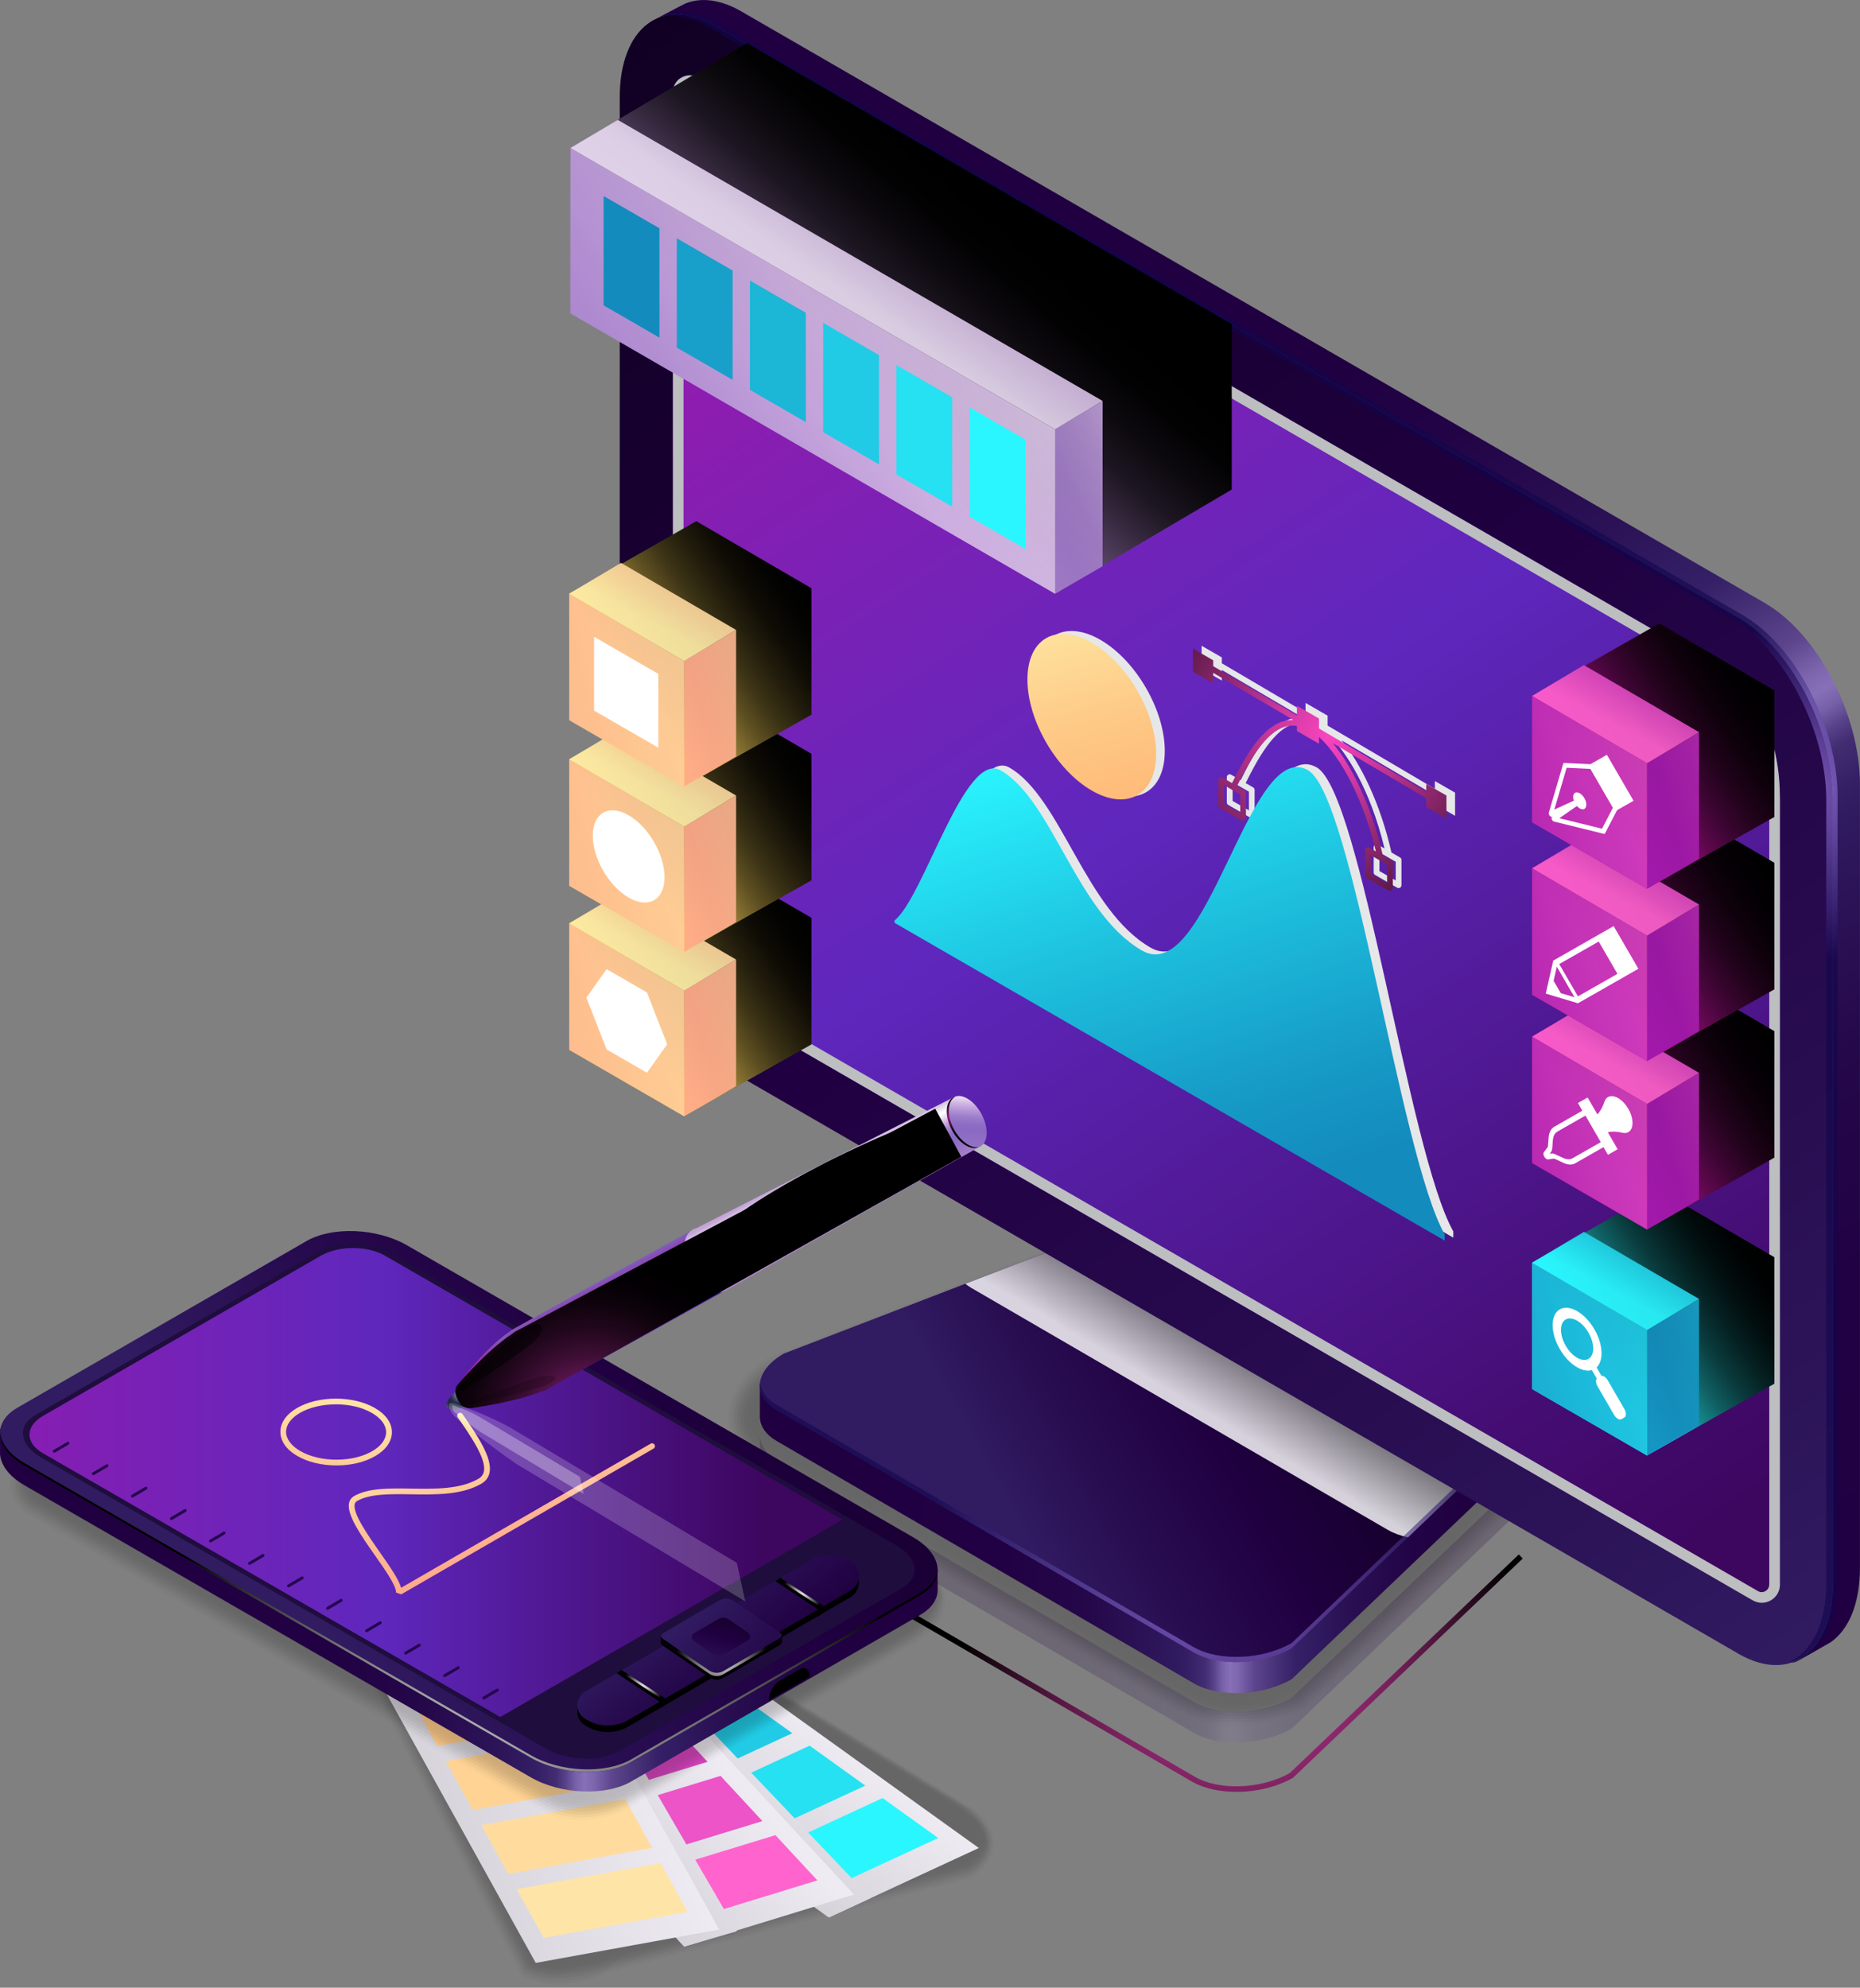 <svg xmlns="http://www.w3.org/2000/svg" xmlns:xlink="http://www.w3.org/1999/xlink" viewBox="0 0 323.06 345.11"><rect x="0" y="0" width="323.06" height="345.11" fill="#808080" stroke="none"/><defs><linearGradient id="d" x1="137.44" y1="275.67" x2="281.23" y2="275.67" gradientUnits="userSpaceOnUse"><stop offset=".06" stop-color="#200041"></stop><stop offset=".26" stop-color="#210143"></stop><stop offset=".36" stop-color="#25084a"></stop><stop offset=".43" stop-color="#2c1357"></stop><stop offset=".47" stop-color="#311b61"></stop><stop offset=".48" stop-color="#351f65"></stop><stop offset=".5" stop-color="#422c72"></stop><stop offset=".51" stop-color="#574188"></stop><stop offset=".52" stop-color="#755fa6"></stop><stop offset=".53" stop-color="#8770b8"></stop><stop offset=".54" stop-color="#7d66ae"></stop><stop offset=".56" stop-color="#5c458c"></stop><stop offset=".59" stop-color="#442e74"></stop><stop offset=".61" stop-color="#351f66"></stop><stop offset=".63" stop-color="#311b61"></stop><stop offset=".67" stop-color="#2a1054"></stop><stop offset=".75" stop-color="#220446"></stop><stop offset=".81" stop-color="#200041"></stop><stop offset="1" stop-color="#200041"></stop></linearGradient><linearGradient id="e" x1="137.44" y1="253.74" x2="281.23" y2="253.74" xlink:href="#d"></linearGradient><linearGradient id="f" x1="175.92" y1="262.98" x2="241.1" y2="226.92" gradientUnits="userSpaceOnUse"><stop offset="0" stop-color="#311b61"></stop><stop offset=".2" stop-color="#290e52"></stop><stop offset=".49" stop-color="#200041"></stop><stop offset="1" stop-color="#0f001f"></stop></linearGradient><linearGradient id="g" x1="210.49" y1="245.94" x2="223.28" y2="224.48" gradientUnits="userSpaceOnUse"><stop offset="0" stop-color="#fff"></stop><stop offset="1" stop-color="#000"></stop></linearGradient><radialGradient id="h" cx="210.91" cy="275.09" fx="210.91" fy="275.09" r="51.16" gradientUnits="userSpaceOnUse"><stop offset="0" stop-color="#af8afc"></stop><stop offset="1" stop-color="#10054d"></stop></radialGradient><linearGradient id="i" x1="316.01" y1="288.31" x2="95.96" y2="-16.19" xlink:href="#f"></linearGradient><linearGradient id="j" x1="125.72" y1="14.14" x2="312.94" y2="295.66" gradientUnits="userSpaceOnUse"><stop offset=".01" stop-color="#9f19ab"></stop><stop offset=".43" stop-color="#5f27bd"></stop><stop offset=".9" stop-color="#3d065f"></stop></linearGradient><linearGradient id="k" x1="362.76" y1="294.92" x2="189.56" y2="18.17" xlink:href="#d"></linearGradient><radialGradient id="l" cx="313.63" cy="137.32" fx="313.63" fy="137.32" r="29.48" xlink:href="#h"></radialGradient><radialGradient id="m" cx="215.25" cy="286.16" fx="215.25" fy="286.16" r="48.53" gradientUnits="userSpaceOnUse"><stop offset="0" stop-color="#fa45c1"></stop><stop offset=".21" stop-color="#cb389d"></stop><stop offset=".67" stop-color="#571843"></stop><stop offset="1" stop-color="#000"></stop></radialGradient><linearGradient id="n" x1="110.29" y1="177.3" x2="139.49" y2="157.6" gradientUnits="userSpaceOnUse"><stop offset="0" stop-color="#fdd65b"></stop><stop offset=".01" stop-color="#f6d058"></stop><stop offset=".13" stop-color="#bda044"></stop><stop offset=".25" stop-color="#8b7532"></stop><stop offset=".37" stop-color="#605122"></stop><stop offset=".49" stop-color="#3d3416"></stop><stop offset=".62" stop-color="#221d0c"></stop><stop offset=".74" stop-color="#0f0c05"></stop><stop offset=".87" stop-color="#030301"></stop><stop offset="1" stop-color="#000"></stop></linearGradient><linearGradient id="o" x1="121.02" y1="180.89" x2="151.31" y2="171.82" gradientUnits="userSpaceOnUse"><stop offset=".04" stop-color="#ffa98c"></stop><stop offset=".32" stop-color="#feb892"></stop><stop offset=".86" stop-color="#fee0a3"></stop><stop offset="1" stop-color="#feeca8"></stop></linearGradient><linearGradient id="p" x1="74.88" y1="184.66" x2="144.28" y2="169.11" xlink:href="#o"></linearGradient><linearGradient id="q" x1="123.44" y1="144.24" x2="112.58" y2="164.94" xlink:href="#o"></linearGradient><linearGradient id="r" x1="110.29" y1="148.82" x2="139.49" y2="129.11" xlink:href="#n"></linearGradient><linearGradient id="s" y1="152.4" x2="151.31" y2="143.33" xlink:href="#o"></linearGradient><linearGradient id="t" x1="74.88" y1="156.18" x2="144.28" y2="140.62" xlink:href="#o"></linearGradient><linearGradient id="u" x1="123.44" y1="115.76" x2="112.58" y2="136.46" xlink:href="#o"></linearGradient><linearGradient id="v" x1="110.29" y1="120.07" x2="139.49" y2="100.36" xlink:href="#n"></linearGradient><linearGradient id="w" y1="123.65" x2="151.31" y2="114.58" xlink:href="#o"></linearGradient><linearGradient id="x" x1="74.88" y1="127.43" x2="144.28" y2="111.87" xlink:href="#o"></linearGradient><linearGradient id="y" x1="123.44" y1="87.01" x2="112.58" y2="107.71" xlink:href="#o"></linearGradient><linearGradient id="z" x1="277.54" y1="236.22" x2="306.74" y2="216.51" gradientUnits="userSpaceOnUse"><stop offset="0" stop-color="#2af6ff"></stop><stop offset=".02" stop-color="#28eef6"></stop><stop offset=".13" stop-color="#1fb7bd"></stop><stop offset=".25" stop-color="#16868b"></stop><stop offset=".37" stop-color="#0f5d60"></stop><stop offset=".49" stop-color="#0a3b3d"></stop><stop offset=".62" stop-color="#052122"></stop><stop offset=".74" stop-color="#020e0f"></stop><stop offset=".87" stop-color="#000303"></stop><stop offset="1" stop-color="#000"></stop></linearGradient><linearGradient id="aa" x1="288.27" y1="239.8" x2="318.56" y2="230.73" gradientUnits="userSpaceOnUse"><stop offset=".04" stop-color="#138bbd"></stop><stop offset=".23" stop-color="#169ac6"></stop><stop offset=".59" stop-color="#1ec2df"></stop><stop offset="1" stop-color="#2af6ff"></stop></linearGradient><linearGradient id="ab" x1="242.13" y1="243.58" x2="311.53" y2="228.02" xlink:href="#aa"></linearGradient><linearGradient id="ac" x1="290.69" y1="203.16" x2="279.83" y2="223.86" xlink:href="#aa"></linearGradient><linearGradient id="ad" x1="277.54" y1="196.97" x2="306.74" y2="177.26" gradientUnits="userSpaceOnUse"><stop offset="0" stop-color="#c211a1"></stop><stop offset=".01" stop-color="#bc109c"></stop><stop offset=".15" stop-color="#8b0c73"></stop><stop offset=".29" stop-color="#60084f"></stop><stop offset=".42" stop-color="#3d0533"></stop><stop offset=".56" stop-color="#22031c"></stop><stop offset=".7" stop-color="#0f010c"></stop><stop offset=".85" stop-color="#030003"></stop><stop offset="1" stop-color="#000"></stop></linearGradient><linearGradient id="ae" x1="288.27" y1="200.55" x2="318.56" y2="191.48" gradientUnits="userSpaceOnUse"><stop offset=".04" stop-color="#9f19ab"></stop><stop offset=".24" stop-color="#ae24b0"></stop><stop offset=".65" stop-color="#d643bf"></stop><stop offset="1" stop-color="#ff63ce"></stop></linearGradient><linearGradient id="af" x1="242.13" y1="204.33" x2="311.53" y2="188.77" xlink:href="#ae"></linearGradient><linearGradient id="ag" x1="290.69" y1="163.91" x2="279.83" y2="184.61" xlink:href="#ae"></linearGradient><linearGradient id="ah" y1="167.74" y2="148.04" xlink:href="#ad"></linearGradient><linearGradient id="ai" y1="171.33" x2="318.56" y2="162.26" xlink:href="#ae"></linearGradient><linearGradient id="aj" x1="242.13" y1="175.1" x2="311.53" y2="159.55" xlink:href="#ae"></linearGradient><linearGradient id="ak" x1="290.69" y1="134.68" x2="279.83" y2="155.38" xlink:href="#ae"></linearGradient><linearGradient id="al" x1="277.54" y1="137.82" x2="306.74" y2="118.11" xlink:href="#ad"></linearGradient><linearGradient id="am" y1="141.4" x2="318.56" y2="132.33" xlink:href="#ae"></linearGradient><linearGradient id="an" x1="242.13" y1="145.18" x2="311.53" y2="129.62" xlink:href="#ae"></linearGradient><linearGradient id="ao" x1="290.69" y1="104.76" x2="279.83" y2="125.46" xlink:href="#ae"></linearGradient><linearGradient id="ap" x1="-3840.87" y1="2671.06" x2="-3837.77" y2="2645.35" gradientTransform="translate(6098.09 680.56) rotate(30) skewX(-30)" gradientUnits="userSpaceOnUse"><stop offset=".03" stop-color="#d4d1d8"></stop><stop offset="1" stop-color="#eeebf2"></stop></linearGradient><linearGradient id="aq" x1="-3840.94" y1="2671.17" x2="-3838.18" y2="2648.33" xlink:href="#ap"></linearGradient><linearGradient id="ar" x1="-3847.68" y1="2679.82" x2="-3841.17" y2="2656.52" xlink:href="#ap"></linearGradient><linearGradient id="as" x1="-3848.15" y1="2679.7" x2="-3842.09" y2="2658" xlink:href="#ap"></linearGradient><linearGradient id="at" x1="-3858.41" y1="2689.68" x2="-3841.03" y2="2660.09" xlink:href="#ap"></linearGradient><linearGradient id="au" x1="1289.37" y1="264.09" x2="1452.23" y2="264.09" gradientTransform="translate(-1274.21)" xlink:href="#d"></linearGradient><linearGradient id="av" x1="54.48" y1="280.27" x2="163.66" y2="200.95" xlink:href="#f"></linearGradient><radialGradient id="aw" cx="4230.77" cy="280.99" fx="4230.77" fy="280.99" r="61.47" gradientTransform="translate(4323.1) rotate(-180) scale(1 -1)" gradientUnits="userSpaceOnUse"><stop offset="0" stop-color="#fff"></stop><stop offset="1" stop-color="#000"></stop></radialGradient><linearGradient id="ax" x1="5.11" y1="257.4" x2="146.35" y2="257.4" gradientUnits="userSpaceOnUse"><stop offset="0" stop-color="#861eb2"></stop><stop offset=".43" stop-color="#5f27bd"></stop><stop offset=".9" stop-color="#3d065f"></stop></linearGradient><linearGradient id="ay" x1="118.13" y1="276.74" x2="142.33" y2="306.15" xlink:href="#f"></linearGradient><linearGradient id="az" x1="120.45" y1="279.57" x2="157.02" y2="315.02" xlink:href="#f"></linearGradient><radialGradient id="ba" cx="6212.64" cy="287.47" fx="6212.64" fy="287.47" r="7.87" gradientTransform="translate(6337.94) rotate(-180) scale(1 -1)" xlink:href="#aw"></radialGradient><radialGradient id="bb" cx="6198.92" cy="277.15" fx="6198.92" fy="277.15" r="3.63" gradientTransform="translate(6337.94) rotate(-180) scale(1 -1)" xlink:href="#aw"></radialGradient><radialGradient id="bc" cx="6226.48" cy="293.15" fx="6226.48" fy="293.15" r="3.63" gradientTransform="translate(6337.94) rotate(-180) scale(1 -1)" xlink:href="#aw"></radialGradient><linearGradient id="bd" x1="6214.63" y1="290.29" x2="6210.76" y2="277.89" gradientTransform="translate(6337.94) rotate(-180) scale(1 -1)" xlink:href="#f"></linearGradient><linearGradient id="be" x1="194.41" y1="141.34" x2="183.16" y2="101.59" gradientUnits="userSpaceOnUse"><stop offset=".04" stop-color="#ffba78"></stop><stop offset=".4" stop-color="#fec986"></stop><stop offset="1" stop-color="#feeca8"></stop></linearGradient><linearGradient id="bf" x1="214.01" y1="212.66" x2="185.51" y2="126.91" xlink:href="#aa"></linearGradient><radialGradient id="bg" cx="230.76" cy="127.76" fx="230.76" fy="127.76" r="44.73" xlink:href="#m"></radialGradient><linearGradient id="bh" x1="52.45" y1="274.18" x2="60.45" y2="239.68" xlink:href="#o"></linearGradient><linearGradient id="bi" x1="91.63" y1="270.32" x2="82.88" y2="243.32" xlink:href="#o"></linearGradient><radialGradient id="bj" cx="239.35" cy="5216.02" fx="239.35" fy="5216.02" r="3.2" gradientTransform="translate(4557.9 -2443.06) rotate(61.68)" gradientUnits="userSpaceOnUse"><stop offset=".1" stop-color="#8493ba"></stop><stop offset=".21" stop-color="#606c8f"></stop><stop offset=".33" stop-color="#434d6d"></stop><stop offset=".43" stop-color="#2f3755"></stop><stop offset=".53" stop-color="#232947"></stop><stop offset=".62" stop-color="#1f2542"></stop><stop offset=".71" stop-color="#242a48"></stop><stop offset=".83" stop-color="#33385b"></stop><stop offset=".98" stop-color="#4c5079"></stop><stop offset=".98" stop-color="#4d517a"></stop></radialGradient><linearGradient id="bk" x1="233.89" y1="5207.57" x2="245.56" y2="5207.57" gradientTransform="translate(4557.9 -2443.06) rotate(61.68)" gradientUnits="userSpaceOnUse"><stop offset="0" stop-color="#7d62b8"></stop><stop offset=".13" stop-color="#9039b0"></stop><stop offset=".25" stop-color="#9f19ab"></stop><stop offset=".29" stop-color="#88159c"></stop><stop offset=".36" stop-color="#5d0f80"></stop><stop offset=".43" stop-color="#3b0b69"></stop><stop offset=".5" stop-color="#230759"></stop><stop offset=".56" stop-color="#150550"></stop><stop offset=".62" stop-color="#10054d"></stop><stop offset=".67" stop-color="#140753"></stop><stop offset=".75" stop-color="#220d66"></stop><stop offset=".84" stop-color="#381884"></stop><stop offset=".93" stop-color="#5526ab"></stop><stop offset=".96" stop-color="#4c1ba4"></stop><stop offset="1" stop-color="#4916a1"></stop></linearGradient><linearGradient id="bl" x1="233.43" y1="5186.35" x2="245.64" y2="5186.35" xlink:href="#bk"></linearGradient><linearGradient id="bm" x1="1362.51" y1="4487.99" x2="1384.36" y2="4489.47" gradientTransform="translate(4611.95 -1155.46) rotate(90)" gradientUnits="userSpaceOnUse"><stop offset="0" stop-color="#d6dae6"></stop><stop offset=".01" stop-color="#d4d8e5"></stop><stop offset=".28" stop-color="#b4b8e3"></stop><stop offset=".4" stop-color="#999fc7"></stop><stop offset=".53" stop-color="#8289af"></stop><stop offset=".65" stop-color="#747ca1"></stop><stop offset=".76" stop-color="#70789c"></stop><stop offset=".85" stop-color="#767da2"></stop><stop offset=".99" stop-color="#898eb3"></stop><stop offset="1" stop-color="#8b90b5"></stop></linearGradient><linearGradient id="bn" x1="233.49" y1="5143.14" x2="245.29" y2="5143.14" gradientTransform="translate(4557.9 -2443.06) rotate(61.68)" gradientUnits="userSpaceOnUse"><stop offset=".01" stop-color="#c1a1d5"></stop><stop offset=".05" stop-color="#c7abd9"></stop><stop offset=".11" stop-color="#d9c6e5"></stop><stop offset=".2" stop-color="#f6f2f9"></stop><stop offset=".22" stop-color="#fff"></stop><stop offset=".25" stop-color="#f9f5fb"></stop><stop offset=".3" stop-color="#e9dbf1"></stop><stop offset=".36" stop-color="#d1b4e3"></stop><stop offset=".43" stop-color="#b294d5"></stop><stop offset=".49" stop-color="#9b7ccb"></stop><stop offset=".56" stop-color="#8d6ec5"></stop><stop offset=".61" stop-color="#8969c3"></stop><stop offset=".76" stop-color="#9371c5"></stop><stop offset="1" stop-color="#b086cc"></stop></linearGradient><linearGradient id="bo" x1="1340.73" y1="4443.32" x2="1358.44" y2="4444.53" gradientTransform="translate(4611.95 -1155.46) rotate(90)" xlink:href="#bn"></linearGradient><radialGradient id="bp" cx="165.28" cy="193.91" fx="165.28" fy="193.91" r="3.72" gradientUnits="userSpaceOnUse"><stop offset="0" stop-color="#b4299a"></stop><stop offset=".12" stop-color="#8a1f76"></stop><stop offset=".26" stop-color="#601552"></stop><stop offset=".4" stop-color="#3d0e34"></stop><stop offset=".55" stop-color="#22071d"></stop><stop offset=".69" stop-color="#0f030d"></stop><stop offset=".84" stop-color="#030003"></stop><stop offset="1" stop-color="#000"></stop></radialGradient><radialGradient id="bq" cx="-262.84" cy="3582.14" fx="-262.84" fy="3582.14" r="21.08" gradientTransform="translate(1200.3 -589.12) rotate(42.55) scale(1 .38)" gradientUnits="userSpaceOnUse"><stop offset="0" stop-color="#000"></stop><stop offset="1" stop-color="#fff"></stop></radialGradient><radialGradient id="br" cx="-262.64" cy="3586.03" fx="-262.64" fy="3586.03" r="9.4" xlink:href="#bq"></radialGradient><radialGradient id="bs" cx="1522.69" cy="-5744.17" fx="1522.69" fy="-5744.17" r="12.83" gradientTransform="translate(-1504.16 2404.35) rotate(-27.71) scale(1.63 .21)" gradientUnits="userSpaceOnUse"><stop offset="0" stop-color="#fff"></stop><stop offset=".13" stop-color="#ff63ce"></stop><stop offset="1" stop-color="#000"></stop></radialGradient><linearGradient id="bt" x1="98.74" y1="225.15" x2="104.56" y2="235.37" gradientTransform="translate(121.12 -20.22) rotate(28.56)" xlink:href="#bk"></linearGradient><radialGradient id="bu" cx="102.42" cy="247.29" fx="102.42" fy="247.29" r="30.35" xlink:href="#bp"></radialGradient><radialGradient id="bv" cx="-8979.24" cy="4720.16" fx="-8979.24" fy="4720.16" r="7.68" gradientTransform="translate(5150.19 -968.45) rotate(51.7) scale(.24 1) skewX(.01)" gradientUnits="userSpaceOnUse"><stop offset="0" stop-color="#742a97"></stop><stop offset=".04" stop-color="#6a268a"></stop><stop offset=".19" stop-color="#491a60"></stop><stop offset=".35" stop-color="#2f113d"></stop><stop offset=".51" stop-color="#1a0922"></stop><stop offset=".67" stop-color="#0b040f"></stop><stop offset=".83" stop-color="#020103"></stop><stop offset="1" stop-color="#000"></stop></radialGradient><radialGradient id="bw" cx="-12768.11" cy="6059.27" fx="-12768.11" fy="6059.27" r="7.68" gradientTransform="translate(5600.5 530.97) rotate(73.28) scale(.15 .86) skewX(.04)" xlink:href="#bv"></radialGradient><linearGradient id="bx" x1="141.94" y1="72.33" x2="172.18" y2="37.06" gradientUnits="userSpaceOnUse"><stop offset="0" stop-color="#b086cc"></stop><stop offset=".04" stop-color="#a27bbc"></stop><stop offset=".17" stop-color="#775b8b"></stop><stop offset=".3" stop-color="#533f60"></stop><stop offset=".44" stop-color="#35283d"></stop><stop offset=".57" stop-color="#1d1622"></stop><stop offset=".71" stop-color="#0d0a0f"></stop><stop offset=".85" stop-color="#030203"></stop><stop offset="1" stop-color="#000"></stop></linearGradient><linearGradient id="by" x1="182.18" y1="88.86" x2="214.51" y2="73.2" gradientUnits="userSpaceOnUse"><stop offset="0" stop-color="#9f79c8"></stop><stop offset=".14" stop-color="#a47fca"></stop><stop offset=".33" stop-color="#b491d3"></stop><stop offset=".55" stop-color="#cdafe1"></stop><stop offset=".58" stop-color="#d1b4e3"></stop><stop offset=".76" stop-color="#dac3e8"></stop><stop offset="1" stop-color="#ebdef3"></stop></linearGradient><linearGradient id="bz" x1="97.55" y1="93.72" x2="180.18" y2="38.16" xlink:href="#by"></linearGradient><linearGradient id="ca" x1="164.5" y1="19.6" x2="144.23" y2="49.2" xlink:href="#by"></linearGradient></defs><g style="isolation:isolate;"><g id="b"><g id="c"><path d="M268.3,251.21c0,1.93-1.4,3.97-4.15,5.56l-39.8,37.99c-5.03,2.91-12.65,3.22-17.01.71l-72.41-42.05c-2.11-1.22-3.06-2.87-2.92-4.59-.01.08-.02.18-.02.3,0,.05,0,5.42,0,5.47.03,1.57,1,3.07,2.94,4.19l72.41,42.05c4.36,2.52,11.98,2.2,17.01-.71l39.8-37.99c2.79-1.61,4.21-3.69,4.16-5.64,0-.33.05-3.93,0-5.28Z" style="fill:url(#d); opacity:.2;"></path><g style="opacity:.2;"><path d="M214.72,300.13c-3.97,0-7.58-.87-10.43-2.51l-72.41-42.05c-3.8-2.2-5.98-5.67-5.98-9.53,0-4.23,2.63-8.18,7.2-10.82l63.55-24.44c3.6-2.08,8.09-3.22,12.66-3.22,3.97,0,7.58.87,10.43,2.51l48.66,28.51c3.8,2.2,5.98,5.67,5.98,9.53,0,4.23-2.63,8.18-7.2,10.82l-39.8,37.99c-3.6,2.08-8.09,3.22-12.66,3.22Z" style="opacity:0;"></path><path d="M133.38,235.69l63.55-24.44c3.58-2.07,8.09-3.18,12.61-3.13,1.95.02,3.79.28,5.5.7s3.51,1.19,4.82,1.95l46.97,27.52s1.39.82,1.42.85c3.72,2.23,5.41,5.71,5.21,9.47s-3.11,8.12-7.27,10.52l-39.08,37.3c-3.51,2.03-7.91,3.14-12.36,3.14-3.87,0-7.4-.84-10.18-2.44l-72.41-42.05c-3.65-2.11-5.72-5.42-5.7-9.09.02-4.01,2.53-7.76,6.93-10.3Z" style="opacity:.09;"></path><path d="M133.65,236.17l63.55-24.44c3.57-2.06,8.09-3.13,12.55-3.04,1.94.04,3.77.35,5.44.79,1.45.38,3.58,1.32,4.76,2l46.72,27.37c.09.05,1.34.8,1.41.86,3.64,2.26,4.85,5.72,4.44,9.42-.38,3.44-3.59,8.06-7.33,10.22l-38.36,36.61c-3.43,1.98-7.72,3.06-12.05,3.07-3.77,0-7.23-.8-9.93-2.37l-72.41-42.05c-3.5-2.02-5.46-5.18-5.43-8.65.04-3.79,2.44-7.35,6.65-9.78Z" style="opacity:.18;"></path><path d="M133.93,236.65l63.55-24.44c3.55-2.05,8.08-3.09,12.49-2.96,1.93.06,3.74.42,5.39.87,1.29.36,3.65,1.45,4.71,2.06l46.46,27.22c.13.08,1.3.77,1.4.86,3.56,2.3,4.29,5.69,3.67,9.36-.51,3.04-4.07,8-7.4,9.93l-37.65,35.93c-3.34,1.93-7.54,2.98-11.75,3-3.68.01-7.05-.77-9.68-2.29l-72.41-42.05c-3.35-1.94-5.2-4.93-5.15-8.22.05-3.57,2.35-6.94,6.37-9.26Z" style="opacity:.27;"></path><path d="M134.21,237.13l63.55-24.44c3.53-2.04,8.08-3.05,12.43-2.87,1.92.09,3.71.49,5.34.96,1.12.33,3.73,1.58,4.65,2.11l46.21,27.07c.18.1,1.25.75,1.38.87,3.47,2.33,4.52,5.91,2.9,9.3,0,2.69-4.55,7.95-7.46,9.63l-36.93,35.24c-3.26,1.88-7.35,2.9-11.44,2.92-3.58.02-6.88-.74-9.44-2.22l-72.41-42.05c-3.2-1.85-4.94-4.68-4.87-7.78.07-3.35,2.25-6.53,6.09-8.74Z" style="opacity:.36;"></path><path d="M134.48,237.6l63.55-24.44c3.52-2.03,8.07-3.01,12.38-2.78,1.91.11,3.68.55,5.29,1.04.96.29,3.8,1.71,4.59,2.16l45.95,26.92c.22.13,1.2.73,1.37.88,3.39,2.37,4.16,5.97,2.12,9.25,0,2.31-5.03,7.89-7.52,9.33l-36.21,34.56c-3.17,1.83-7.17,2.83-11.14,2.85-3.48.02-6.7-.71-9.19-2.14l-72.41-42.05c-3.05-1.76-4.68-4.43-4.59-7.34.09-3.12,2.16-6.12,5.81-8.23Z" style="opacity:.45;"></path><path d="M134.76,238.08l63.55-24.44c3.5-2.02,8.07-2.97,12.32-2.69,1.91.13,3.65.62,5.24,1.13.8.25,3.88,1.84,4.54,2.22l45.69,26.77c.27.15,1.15.7,1.35.88,3.31,2.4,3.79,6.03,1.35,9.19,0,1.92-5.51,7.83-7.59,9.03l-35.49,33.87c-3.09,1.78-6.98,2.75-10.83,2.77-3.38.02-6.53-.68-8.94-2.07l-72.41-42.05c-2.9-1.68-4.42-4.19-4.31-6.9.11-2.9,2.06-5.7,5.53-7.71Z" style="opacity:.55;"></path><path d="M135.03,238.56l63.55-24.44c3.49-2.01,8.07-2.93,12.26-2.61,1.9.15,3.62.69,5.19,1.21.63.21,3.95,1.97,4.48,2.27l45.44,26.62c.31.18,1.11.68,1.34.89,3.23,2.44,3.42,6.09.58,9.13,0,1.54-5.99,7.78-7.65,8.74l-34.77,33.18c-3.01,1.74-6.8,2.67-10.53,2.7-3.28.03-6.35-.64-8.69-1.99l-72.41-42.05c-2.76-1.59-4.16-3.94-4.03-6.46.13-2.68,1.97-5.29,5.25-7.19Z" style="opacity:.64;"></path><path d="M135.31,239.04l63.55-24.44c3.47-2.01,8.06-2.88,12.2-2.52,1.89.17,3.59.76,5.14,1.3.47.16,4.03,2.1,4.42,2.33l45.18,26.47c.36.21,1.06.66,1.33.9,3.14,2.47,3.06,6.15-.19,9.08,0,1.15-6.47,7.72-7.72,8.44l-34.05,32.5c-2.92,1.69-6.62,2.59-10.22,2.63-3.18.03-6.18-.61-8.45-1.92l-72.41-42.05c-2.61-1.5-3.9-3.69-3.75-6.02.14-2.46,1.88-4.88,4.98-6.67Z" style="opacity:.73;"></path><path d="M135.59,239.52l63.55-24.44c3.46-2,8.06-2.84,12.15-2.43,1.88.19,3.55.83,5.08,1.38.31.11,4.1,2.23,4.36,2.38l44.93,26.32c.4.23,1.01.64,1.31.9,3.06,2.5,2.69,6.21-.96,9.02,0,.77-6.95,7.66-7.78,8.14l-33.33,31.81c-2.84,1.64-6.43,2.51-9.92,2.55-3.08.04-6-.58-8.2-1.85l-72.41-42.05c-2.46-1.42-3.64-3.45-3.48-5.59.16-2.24,1.78-4.47,4.7-6.15Z" style="opacity:.82;"></path><path d="M135.86,240l63.55-24.44c3.44-1.99,8.06-2.8,12.09-2.35,1.87.21,3.52.89,5.03,1.47.16.06,4.17,2.36,4.31,2.43l44.67,26.17c.45.26.97.61,1.3.91,2.98,2.54,2.33,6.27-1.73,8.96,0,.38-7.43,7.6-7.84,7.84l-32.61,31.13c-2.75,1.59-6.25,2.43-9.62,2.48-2.98.04-5.83-.55-7.95-1.77l-72.41-42.05c-2.31-1.33-3.37-3.2-3.2-5.15.18-2.02,1.69-4.06,4.42-5.63Z" style="opacity:.91;"></path><path d="M207.33,292.35l-72.41-42.05c-4.36-2.52-3.81-6.92,1.22-9.82l63.55-24.44c5.04-2.91,12.65-3.22,17.01-.71l48.66,28.51c4.36,2.52,3.81,6.92-1.22,9.82l-39.8,37.99c-5.04,2.91-12.65,3.22-17.01.71Z"></path></g><path d="M207.33,292.25l-72.41-42.05c-1.94-1.12-2.91-2.62-2.94-4.19,0-.05,0-5.42,0-5.47.03-1.91,1.45,1.41,4.16-.16l63.55-24.44c5.04-2.91,12.65-3.22,17.01-.71l48.66,28.51c1.46.84,2.51-2.73,2.89-1.59.13.38.05,5.38.05,5.77.04,1.96-1.37,4.03-4.16,5.64l-39.8,37.99c-5.04,2.91-12.65,3.22-17.01.71Z" style="fill:url(#e);"></path><path d="M207.33,286.88l-72.41-42.05c-4.36-2.52-3.81-6.92,1.22-9.82l63.55-24.44c5.04-2.91,12.65-3.22,17.01-.71l48.66,28.51c4.36,2.52,3.81,6.92-1.22,9.82l-39.8,37.99c-5.04,2.91-12.65,3.22-17.01.71Z" style="fill:url(#f);"></path><path d="M265.36,238.37l-48.66-28.51c-4.36-2.52-11.98-2.2-17.01.71l-32.02,12.32c.3.24.62.47.99.69l72.41,42.05c1,.58,2.19,1,3.46,1.28l19.6-18.71c5.04-2.91,5.58-7.3,1.22-9.82Z" style="fill:url(#g); mix-blend-mode:multiply; opacity:.82;"></path><path d="M264.14,247.28l-39.8,37.99c-5.04,2.91-12.65,3.22-17.01.71l-72.41-42.05c-1.81-1.04-2.76-2.41-2.91-3.86-.23,1.78.73,3.51,2.91,4.78l72.41,42.05c4.36,2.52,11.98,2.2,17.01-.71l39.8-37.99c2.95-1.7,4.34-3.91,4.13-5.96-.23,1.77-1.62,3.6-4.13,5.05Z" style="fill:url(#h); mix-blend-mode:screen; opacity:.6;"></path><path d="M301.93,287.11l-177.83-102.76c-9.09-5.25-16.46-19.33-16.46-31.45V16.9c0-12.12,7.37-17.69,16.46-12.45l177.83,102.76c9.09,5.25,16.46,19.33,16.46,31.45v136.01c0,12.12-7.37,17.69-16.46,12.45Z" style="fill:url(#i);"></path><path d="M304.05,277.65l-175.33-101.29c-7.32-4.65-11.84-13.94-11.84-23.45V16.01c0-2.25,2.45-3.65,4.39-2.51.23.13.41.24.52.3l175.51,101.42c8.71,5.02,11.84,13.94,11.84,23.45v136.47c0,2.42-2.61,3.93-4.71,2.73-.17-.09-.3-.17-.38-.22Z" style="fill:url(#j);"></path><path d="M297.3,115.21L121.79,13.79c-.11-.06-.29-.17-.52-.3-1.94-1.14-4.39.26-4.39,2.51v136.9c0,9.51,4.53,18.8,11.84,23.45l175.33,101.29c.09.05.22.13.39.22,2.1,1.2,4.71-.32,4.71-2.73v-136.47c0-9.51-3.13-18.43-11.84-23.45ZM307.29,275.13c0,.8-.68,1.3-1.31,1.3-.22,0-.44-.06-.64-.18l-175.7-101.51c-6.61-4.2-10.92-12.79-10.92-21.85V16.01c0-.66.56-1.07,1.08-1.07.18,0,.36.05.54.15l176.04,101.73c9.02,5.2,10.92,14.75,10.92,21.85v136.47Z" style="fill:#bcbec0; mix-blend-mode:multiply;"></path><path d="M306.59,104.73L128.76,1.98c-3.6-2.08-6.92-2.46-9.63-1.41-.34.13-4.93,2.57-5.26,2.75,0,0-.02,0-.02.01,2.81-1.37,6.37-1.11,10.25,1.13l177.83,102.76c9.09,5.25,16.46,19.33,16.46,31.45v136.01c0,7.57-2.87,12.58-7.24,14,.36.02.8-.12,1.44-.49.21-.12,5.19-2.93,5.39-3.07,3.13-2.19,5.07-6.69,5.07-12.92v-136.01c0-12.12-7.37-26.2-16.46-31.45Z" style="fill:url(#k);"></path><path d="M302.72,106.81L124.89,4.06c-3.73-2.15-7.16-2.46-9.92-1.27,2.36-.37,5.06.2,7.94,1.86l177.83,102.76c9.09,5.25,16.46,19.33,16.46,31.45v136.01c0,7.15-2.58,12-6.55,13.71,5.08-.81,8.52-6.02,8.52-14.3v-136.01c0-12.12-7.37-26.2-16.46-31.45Z" style="fill:url(#l); mix-blend-mode:screen; opacity:.6;"></path><path d="M214.71,311.1c-2.86,0-5.59-.58-7.63-1.75l-72.41-42.05.49-.85,72.41,42.05c4.2,2.43,11.58,2.12,16.47-.68l39.76-37.94.68.71-39.89,38.06c-2.82,1.63-6.44,2.46-9.87,2.46Z" style="fill:url(#m); mix-blend-mode:color-dodge;"></path><polygon points="140.94 159.36 120.94 147.72 98.87 160.3 98.87 182.27 118.8 193.78 118.8 193.8 118.81 193.79 118.82 193.8 118.82 193.78 140.94 181.33 140.94 159.36" style="fill:url(#n); mix-blend-mode:screen;"></polygon><g style="opacity:.9;"><polygon points="118.8 172.01 118.8 193.8 127.85 188.57 127.85 166.6 118.8 172.01" style="fill:url(#o);"></polygon><polygon points="118.82 172.01 118.82 193.8 98.87 182.27 98.87 160.3 118.82 172.01" style="fill:url(#p);"></polygon><polygon points="98.87 160.3 118.82 172.01 127.85 166.6 107.86 154.96 98.87 160.3" style="fill:url(#q);"></polygon></g><polygon points="140.94 130.88 120.94 119.24 98.87 131.82 98.87 153.78 118.8 165.3 118.8 165.31 118.81 165.3 118.82 165.31 118.82 165.3 140.94 152.84 140.94 130.88" style="fill:url(#r); mix-blend-mode:screen;"></polygon><g style="opacity:.9;"><polygon points="118.8 143.52 118.8 165.31 127.85 160.08 127.85 138.12 118.8 143.52" style="fill:url(#s);"></polygon><polygon points="118.82 143.52 118.82 165.31 98.87 153.78 98.87 131.82 118.82 143.52" style="fill:url(#t);"></polygon><polygon points="98.87 131.82 118.82 143.52 127.85 138.12 107.86 126.48 98.87 131.82" style="fill:url(#u);"></polygon></g><polygon points="140.94 102.13 120.94 90.49 98.87 103.07 98.87 125.03 118.8 136.55 118.8 136.56 118.81 136.55 118.82 136.56 118.82 136.55 140.94 124.09 140.94 102.13" style="fill:url(#v); mix-blend-mode:screen;"></polygon><g style="opacity:.9;"><polygon points="118.8 114.77 118.8 136.56 127.85 131.33 127.85 109.37 118.8 114.77" style="fill:url(#w);"></polygon><polygon points="118.82 114.77 118.82 136.56 98.87 125.03 98.87 103.07 118.82 114.77" style="fill:url(#x);"></polygon><polygon points="98.87 103.07 118.82 114.77 127.85 109.37 107.86 97.73 98.87 103.07" style="fill:url(#y);"></polygon></g><polygon points="114.34 129.81 103.18 123.37 103.18 110.55 114.34 117 114.34 129.81" style="fill:#fff;"></polygon><path d="M115.42,152.29c0,3.95-2.79,5.54-6.23,3.55-3.44-1.99-6.23-6.79-6.23-10.74s2.79-5.54,6.23-3.55,6.23,6.79,6.23,10.74Z" style="fill:#fff;"></path><polygon points="105.36 182.2 101.85 173.21 105.36 168.26 112.37 172.31 115.88 181.31 112.37 186.25 105.36 182.2" style="fill:#fff;"></polygon><polygon points="308.19 218.28 288.19 206.64 266.12 219.22 266.12 241.18 286.05 252.7 286.05 252.71 286.06 252.7 286.07 252.71 286.07 252.7 308.19 240.24 308.19 218.28" style="fill:url(#z); mix-blend-mode:screen;"></polygon><g style="opacity:.9;"><polygon points="286.05 230.92 286.05 252.71 295.1 247.48 295.1 225.52 286.05 230.92" style="fill:url(#aa);"></polygon><polygon points="286.07 230.92 286.07 252.71 266.12 241.18 266.12 219.22 286.07 230.92" style="fill:url(#ab);"></polygon><polygon points="266.12 219.22 286.07 230.92 295.1 225.52 275.11 213.88 266.12 219.22" style="fill:url(#ac);"></polygon></g><polygon points="308.19 179.03 288.19 167.39 266.12 179.97 266.12 201.93 286.05 213.45 286.05 213.46 286.06 213.45 286.07 213.46 286.07 213.45 308.19 200.99 308.19 179.03" style="fill:url(#ad); mix-blend-mode:screen;"></polygon><g style="opacity:.9;"><polygon points="286.05 191.67 286.05 213.46 295.1 208.23 295.1 186.27 286.05 191.67" style="fill:url(#ae);"></polygon><polygon points="286.07 191.67 286.07 213.46 266.12 201.93 266.12 179.97 286.07 191.67" style="fill:url(#af);"></polygon><polygon points="266.12 179.97 286.07 191.67 295.1 186.27 275.11 174.63 266.12 179.97" style="fill:url(#ag);"></polygon></g><polygon points="308.19 149.8 288.19 138.16 266.12 150.74 266.12 172.71 286.05 184.22 286.05 184.24 286.06 184.23 286.07 184.24 286.07 184.22 308.19 171.77 308.19 149.8" style="fill:url(#ah); mix-blend-mode:screen;"></polygon><g style="opacity:.9;"><polygon points="286.05 162.44 286.05 184.24 295.1 179.01 295.1 157.04 286.05 162.44" style="fill:url(#ai);"></polygon><polygon points="286.07 162.44 286.07 184.24 266.12 172.71 266.12 150.74 286.07 162.44" style="fill:url(#aj);"></polygon><polygon points="266.12 150.74 286.07 162.44 295.1 157.04 275.11 145.4 266.12 150.74" style="fill:url(#ak);"></polygon></g><polygon points="308.19 119.88 288.19 108.24 266.12 120.82 266.12 142.78 286.05 154.3 286.05 154.31 286.06 154.3 286.07 154.31 286.07 154.3 308.19 141.84 308.19 119.88" style="fill:url(#al); mix-blend-mode:screen;"></polygon><g style="opacity:.9;"><polygon points="286.05 132.52 286.05 154.31 295.1 149.08 295.1 127.12 286.05 132.52" style="fill:url(#am);"></polygon><polygon points="286.07 132.52 286.07 154.31 266.12 142.78 266.12 120.82 286.07 132.52" style="fill:url(#an);"></polygon><polygon points="266.12 120.82 286.07 132.52 295.1 127.12 275.11 115.48 266.12 120.82" style="fill:url(#ao);"></polygon></g><path d="M280.28,160.79l-10.5,5.99-1.3,5.73,5.59,1.68,10.5-5.99-4.3-7.41ZM269.85,170.27l.55-2.43,3.07,5.3-2.38-.71-1.25-2.15ZM270.82,167.38l6.86-3.91,3.25,5.61-6.86,3.91-3.25-5.61Z" style="fill:#fff;"></path><path d="M278.78,144.67l2.09-4.01,2.86-1.63-4.63-7.98-2.86,1.63-4.55-.22c-.09,0-.15.05-.18.14l-2.5,8.5c-.04.14.02.35.14.51.13.16.29.24.4.19l.18-.08-.16.11c-.1.07-.11.25-.04.44.01.03.03.06.05.09.08.14.21.26.33.28l8.66,2.13c.09.02.17,0,.21-.09ZM270.84,142.06l3.05-2.12c.43.48.95.7,1.3.5.45-.26.45-1.09,0-1.86-.45-.77-1.17-1.19-1.62-.94-.35.2-.42.76-.22,1.37l-3.38,1.55,2.14-7.26,4.12.2,3.91,6.75-1.89,3.63-7.4-1.82Z" style="fill:#fff;"></path><path d="M280.98,199.55l-1.72-2.96c.76-.19,1.63-.13,2.54.08.37.09.73.06,1.02-.11,1.11-.63.95-2.9-.47-4.74-.78-1.01-1.8-1.6-2.58-1.5-.55.07-.91.42-1.08.93-.3.88-.69,1.66-1.24,2.23l-1.7-2.93-1.68.96.77,1.33-4.87,2.78c-.57.32-.91.98-.99,1.85l-.12,1.51c0,.09-.03.16-.07.21l-.64.87c-.14.19-.08.51.08.78.16.27.41.49.65.46l.95-.13c.07,0,.14,0,.22.04l1.51.69c.78.36,1.51.38,2.06.06l4.89-2.79.77,1.33,1.68-.96ZM273.15,201.1c-.44.25-1.02.23-1.63-.05l-1.51-.69c-.18-.09-.37-.12-.53-.1l-.31.04.26-.35c.09-.13.15-.3.17-.5l.12-1.51c.06-.69.33-1.21.78-1.47l4.87-2.78,2.67,4.61-4.89,2.79Z" style="fill:#fff;"></path><path d="M282.13,244.62l-2.87-4.95c-.3-.52-.76-.84-1.11-.81l-.84-1.45c1.26-1.18,1.14-3.99-.38-6.61-1.66-2.86-4.35-4.42-6.01-3.47-1.66.95-1.66,4.04,0,6.9,1.52,2.62,3.9,4.14,5.57,3.65l.84,1.45c-.2.29-.16.84.14,1.36l2.87,4.95c.36.62.94.96,1.3.75l.49-.28c.36-.21.36-.87,0-1.49ZM275.9,235.93c-1.09.62-2.87-.4-3.96-2.29-1.09-1.89-1.09-3.92,0-4.55,1.09-.62,2.87.4,3.96,2.29,1.09,1.89,1.09,3.92,0,4.55Z" style="fill:#fff;"></path><g style="opacity:.2;"><path d="M96.84,345.11c-2.47,0-4.71-.54-6.48-1.56l-29.12-56.41c-2.36-1.37-3.72-3.53-3.72-5.93,0-2.63,1.63-5.08,4.48-6.73l17.28-6.33c2.24-1.29,5.03-2,7.87-2,2.47,0,4.71.54,6.48,1.56l75.63,46.27c2.36,1.37,3.72,3.53,3.72,5.93,0,2.63-1.63,5.08-4.48,6.73l-63.8,16.47c-2.24,1.29-5.03,2-7.87,2Z" style="opacity:0;"></path><path d="M62.27,274.63l17.15-6.28c.44-.25,1.04-.53,1.52-.73,1.9-.81,4.09-1.27,6.29-1.27,1.98,0,3.81.35,5.35,1.03.34.15.75.36,1.07.54l75.05,45.91c2.1,1.21,3.74,3.43,3.89,5.54,0,.05.01.11.02.16.22,2.54-1.29,5.01-4.16,6.66l-63.16,16.31c-2.03,1.17-5.22,1.99-7.8,1.99-2.53.16-5-.31-6.86-1.38l-28.85-55.9c-2.06-1.19-3.45-3.56-3.64-5.63,0-.1-.02-.19-.03-.29-.21-2.54,1.3-5,4.17-6.66Z" style="opacity:.09;"></path><path d="M62.54,274.79l17.02-6.23c.4-.23,1.08-.53,1.51-.71,1.88-.82,4.05-1.28,6.23-1.29,1.96,0,3.78.36,5.31,1.03.31.14.77.38,1.05.54l74.46,45.55c1.89,1.09,3.83,3.43,4.06,5.33,0,.05.02.1.03.16.45,2.44-.94,4.93-3.83,6.6l-62.52,16.14c-1.83,1.06-5.4,1.97-7.72,1.97-2.59.33-5.29-.08-7.23-1.2l-28.59-55.39c-1.85-1.07-3.31-3.78-3.57-5.63-.01-.09-.04-.18-.05-.27-.43-2.44.97-4.92,3.85-6.59Z" style="opacity:.18;"></path><path d="M62.81,274.94l16.89-6.18c.35-.2,1.12-.53,1.51-.69,1.86-.82,4.01-1.3,6.18-1.31,1.95-.01,3.76.36,5.26,1.03.27.12.78.4,1.03.54l73.87,45.18c1.68.97,3.94,3.44,4.23,5.12,0,.05.03.1.04.15.67,2.35-.6,4.85-3.51,6.53l-61.88,15.98c-1.63.94-5.58,1.95-7.65,1.95-2.65.49-5.57.15-7.6-1.02l-28.33-54.88c-1.65-.95-3.19-3.99-3.49-5.63-.02-.09-.05-.17-.08-.26-.64-2.35.64-4.84,3.54-6.51Z" style="opacity:.27;"></path><path d="M63.08,275.1l16.75-6.13c.31-.18,1.17-.52,1.5-.67,1.84-.82,3.97-1.32,6.12-1.34,1.93-.01,3.73.36,5.21,1.03.24.11.8.42,1.02.55l73.28,44.82c1.47.85,4.36,3.42,4.4,4.9.02.05.04.1.06.14.9,2.26-.26,4.78-3.18,6.47l-61.24,15.81c-1.42.82-5.76,1.93-7.57,1.93-2.71.66-5.86.38-7.97-.84l-28.06-54.37c-1.44-.83-3.35-4.17-3.42-5.63-.04-.08-.07-.17-.1-.25-.86-2.26.31-4.76,3.22-6.44Z" style="opacity:.36;"></path><path d="M63.35,275.25l16.62-6.09c.26-.15,1.21-.52,1.49-.65,1.82-.82,3.93-1.34,6.06-1.36,1.92-.02,3.7.37,5.16,1.04.2.09.81.44,1,.55l72.69,44.46c1.26.73,4.53,3.42,4.57,4.69.03.05.05.09.07.14,1.13,2.16.09,4.7-2.86,6.4l-60.6,15.65c-1.22.7-5.95,1.92-7.5,1.92-2.77.82-6.15.62-8.35-.65l-27.8-53.86c-1.24-.71-3.29-4.38-3.34-5.63-.04-.08-.09-.16-.12-.24-1.08-2.17-.02-4.68,2.91-6.37Z" style="opacity:.45;"></path><path d="M63.62,275.41l16.49-6.04c.22-.13,1.25-.53,1.49-.63,1.79-.83,3.9-1.36,6-1.38,1.9-.02,3.68.37,5.12,1.04.17.08.83.46.99.55l72.1,44.1c1.05.61,4.71,3.42,4.73,4.48.03.04.06.09.09.13,1.36,2.07.43,4.62-2.54,6.34l-59.96,15.48c-1.02.59-6.13,1.9-7.42,1.9-2.83.99-6.43.85-8.72-.47l-27.53-53.34c-1.03-.59-3.22-4.59-3.27-5.63-.05-.07-.1-.15-.15-.23-1.3-2.08-.35-4.6,2.6-6.3Z" style="opacity:.55;"></path><path d="M63.89,275.57l16.36-5.99c.18-.1,1.29-.53,1.48-.61,1.77-.83,3.86-1.38,5.94-1.4,1.89-.03,3.65.37,5.07,1.04.14.06.84.48.97.55l71.51,43.74c.84.48,4.88,3.42,4.9,4.27.03.04.07.08.1.12,1.6,1.98.78,4.55-2.21,6.27l-59.32,15.32c-.81.47-6.31,1.88-7.34,1.88-2.89,1.15-6.72,1.08-9.09-.29l-27.27-52.83c-.82-.48-3.16-4.8-3.2-5.63-.06-.07-.12-.14-.17-.21-1.52-1.98-.68-4.52,2.28-6.23Z" style="opacity:.64;"></path><path d="M64.16,275.72l16.22-5.94c.13-.08,1.34-.53,1.48-.59,1.75-.83,3.82-1.39,5.88-1.43,1.87-.03,3.62.38,5.02,1.05.1.05.86.5.95.55l70.92,43.38c.63.36,5.06,3.42,5.07,4.05.04.04.08.08.12.12,1.83,1.88,1.12,4.47-1.89,6.21l-58.68,15.15c-.61.35-6.49,1.87-7.27,1.87-2.95,1.31-7.01,1.31-9.46-.11l-27.01-52.32c-.62-.36-3.09-5-3.12-5.62-.07-.07-.13-.13-.2-.2-1.75-1.88-1.01-4.44,1.97-6.16Z" style="opacity:.73;"></path><path d="M64.44,275.88l16.09-5.89c.09-.05,1.38-.53,1.47-.57,1.73-.83,3.78-1.41,5.82-1.45,1.85-.03,3.6.38,4.97,1.05.07.03.87.52.94.55l70.33,43.02c.42.24,5.23,3.42,5.24,3.84.04.04.09.07.13.11,2.07,1.78,1.46,4.4-1.57,6.14l-58.04,14.99c-.41.23-6.68,1.85-7.19,1.85-3.01,1.48-7.29,1.54-9.84.07l-26.74-51.81c-.41-.24-3.03-5.21-3.05-5.62-.08-.06-.15-.12-.22-.19-1.97-1.79-1.34-4.36,1.65-6.09Z" style="opacity:.82;"></path><path d="M64.71,276.03l15.96-5.84s1.42-.53,1.47-.55c1.71-.84,3.75-1.43,5.76-1.47,1.84-.04,3.57.38,4.93,1.05.03.02.89.53.92.55l69.74,42.66c.21.12,5.41,3.41,5.41,3.63.05.03.1.07.14.1,2.3,1.68,1.81,4.32-1.24,6.08l-57.4,14.82c-.2.12-6.86,1.83-7.12,1.83-3.07,1.64-7.58,1.77-10.21.26l-26.48-51.3c-.21-.12-2.97-5.42-2.98-5.62-.08-.06-.17-.12-.24-.18-2.19-1.69-1.67-4.28,1.34-6.02Z" style="opacity:.91;"></path><path d="M93.34,338.71l-29.12-56.41c-2.71-1.57-2.37-4.3.76-6.11l17.29-6.33c3.13-1.81,7.87-2,10.58-.44l75.63,46.27c2.71,1.57,2.37,4.3-.76,6.11l-63.8,16.47c-3.13,1.81-7.87,2-10.58.44Z"></path></g><polygon points="143.97 332.91 58.35 271.44 84.39 259.39 170.01 320.85 143.97 332.91" style="fill:url(#ap);"></polygon><polygon points="79.19 283.08 69.52 276.13 89.93 266.68 99.6 273.63 79.19 283.08" style="fill:#138bbd;"></polygon><polygon points="91.86 292.17 82.19 285.23 102.6 275.78 112.27 282.72 91.86 292.17" style="fill:#18a0ca;"></polygon><polygon points="104.53 301.27 94.86 294.33 115.27 284.88 124.94 291.82 104.53 301.27" style="fill:#1cb6d7;"></polygon><polygon points="117.2 310.37 107.53 303.43 127.94 293.98 137.61 300.92 117.2 310.37" style="fill:#21cbe5;"></polygon><polygon points="129.88 319.47 120.21 312.53 140.62 303.08 150.29 310.02 129.88 319.47" style="fill:#25e1f2;"></polygon><polygon points="142.55 328.57 132.88 321.63 153.29 312.18 162.96 319.12 142.55 328.57" style="fill:#2af6ff;"></polygon><polygon points="143.97 332.91 58.35 271.44 84.39 259.39 151.22 329.55 143.97 332.91" style="fill:url(#aq); mix-blend-mode:multiply;"></polygon><polygon points="118.84 337.97 54.41 268.46 83.9 259.42 148.33 328.93 118.84 337.97" style="fill:url(#ar);"></polygon><polygon points="71.15 282.11 63.88 274.26 87 267.18 94.27 275.03 71.15 282.11" style="fill:#9f19ab;"></polygon><polygon points="80.69 292.4 73.41 284.55 96.53 277.46 103.81 285.32 80.69 292.4" style="fill:#b228b2;"></polygon><polygon points="90.23 302.69 82.95 294.84 106.07 287.75 113.35 295.6 90.23 302.69" style="fill:#c537b9;"></polygon><polygon points="99.77 312.98 92.49 305.13 115.61 298.04 122.89 305.89 99.77 312.98" style="fill:#d945c0;"></polygon><polygon points="109.3 323.27 102.02 315.42 125.15 308.33 132.42 316.18 109.3 323.27" style="fill:#ec54c7;"></polygon><polygon points="118.84 333.56 111.56 325.7 134.68 318.62 141.96 326.47 118.84 333.56" style="fill:#ff63ce;"></polygon><polygon points="118.84 337.97 54.41 268.46 83.9 259.42 127.97 335.3 118.84 337.97" style="fill:url(#as); mix-blend-mode:multiply;"></polygon><polygon points="93.05 340.8 51.44 265.78 83.32 259.99 124.93 335.01 93.05 340.8" style="fill:url(#at);"></polygon><polygon points="63.64 280.94 58.94 272.47 83.93 267.93 88.63 276.4 63.64 280.94" style="fill:#ffba78;"></polygon><polygon points="69.8 292.05 65.1 283.58 90.09 279.04 94.79 287.51 69.8 292.05" style="fill:#ffc281;"></polygon><polygon points="75.96 303.15 71.26 294.68 96.25 290.14 100.95 298.61 75.96 303.15" style="fill:#ffcb8b;"></polygon><polygon points="82.12 314.26 77.42 305.79 102.41 301.25 107.11 309.72 82.12 314.26" style="fill:#ffd394;"></polygon><polygon points="88.28 325.36 83.58 316.89 108.57 312.35 113.27 320.82 88.28 325.36" style="fill:#ffdc9e;"></polygon><polygon points="94.44 336.47 89.74 327.99 114.73 323.46 119.43 331.93 94.44 336.47" style="fill:#ffe4a7;"></polygon><g style="opacity:.2;"><path d="M100.92,316.56c-2.58,0-4.92-.56-6.76-1.63L5.02,263.7c-2.47-1.42-3.88-3.68-3.88-6.18,0-2.75,1.7-5.3,4.67-7.02l50.75-29.25c2.33-1.35,5.25-2.09,8.21-2.09,2.58,0,4.92.56,6.76,1.63l89.13,51.23c2.47,1.42,3.88,3.68,3.88,6.18,0,2.75-1.7,5.3-4.67,7.02l-50.75,29.25c-2.33,1.35-5.25,2.09-8.21,2.09Z" style="opacity:0;"></path><path d="M56.85,221.41c2.33-1.34,5.26-2.06,8.2-2.03,1.15.01,2.25.16,3.27.39,1.16.26,2.5.8,3.43,1.34l88.85,51.07c2.46,1.42,3.73,3.67,3.58,6.11-.04.61-.18,1.21-.37,1.8-.59,1.81-2.4,3.74-4.47,4.94l-50.13,28.89c-.59.34-1.38.72-2.04.98-1.86.72-3.94,1.13-6.05,1.14-2.54.02-4.86-.53-6.68-1.58L5.31,263.24c-2.46-1.42-3.73-3.68-3.56-6.12.04-.52.14-1.03.29-1.53.54-1.91,2.41-3.96,4.57-5.21l50.25-28.96Z" style="opacity:.09;"></path><path d="M57.13,221.57c2.32-1.34,5.27-2.04,8.18-1.97,1.15.03,2.24.21,3.25.45s2.56.9,3.4,1.38l88.57,50.91c2.45,1.41,3.59,3.66,3.27,6.04-.08.58-.26,1.15-.47,1.72-.59,1.61-2.67,3.67-4.54,4.74l-49.51,28.53c-.53.31-1.41.75-2.01.98-1.82.72-3.88,1.16-5.96,1.18-2.51.03-4.81-.49-6.6-1.53L5.59,262.78c-2.46-1.42-3.59-3.68-3.25-6.07.07-.5.22-.97.38-1.46.55-1.7,2.72-3.89,4.67-5.01l49.74-28.67Z" style="opacity:.18;"></path><path d="M57.42,221.74c2.32-1.34,5.29-2.01,8.16-1.91,1.15.04,2.23.26,3.22.51.92.24,2.62,1,3.36,1.43l88.29,50.75c2.44,1.41,3.45,3.65,2.97,5.97-.11.56-.34,1.08-.56,1.63-.57,1.41-2.95,3.59-4.6,4.54l-48.88,28.17c-.47.27-1.45.77-1.97.98-1.79.72-3.82,1.18-5.87,1.22-2.47.05-4.76-.46-6.52-1.47L5.87,262.32c-2.46-1.42-3.45-3.68-2.93-6.01.1-.47.3-.92.47-1.39.54-1.5,3.03-3.81,4.77-4.81l49.24-28.38Z" style="opacity:.27;"></path><path d="M57.7,221.9c2.31-1.34,5.3-1.99,8.14-1.85,1.15.06,2.21.3,3.2.57.8.22,2.68,1.09,3.33,1.47l88.01,50.59c2.43,1.41,3.32,3.63,2.67,5.9-.15.53-.43,1.02-.66,1.55-.54,1.22-3.22,3.51-4.67,4.35l-48.26,27.81c-.41.24-1.48.79-1.94.98-1.76.73-3.76,1.2-5.78,1.26-2.43.06-4.71-.42-6.45-1.42L6.15,261.87c-2.46-1.42-3.31-3.67-2.61-5.95.14-.45.37-.86.56-1.32.52-1.29,3.35-3.73,4.86-4.61l48.74-28.09Z" style="opacity:.36;"></path><path d="M57.98,222.06c2.31-1.33,5.31-1.96,8.12-1.79,1.14.07,2.2.35,3.17.63.68.2,2.73,1.19,3.29,1.51l87.73,50.43c2.43,1.4,3.19,3.62,2.37,5.83-.19.5-.51.95-.76,1.47-.5,1.03-3.5,3.43-4.74,4.15l-47.63,27.45c-.35.2-1.52.82-1.91.98-1.73.73-3.69,1.23-5.69,1.29-2.4.08-4.66-.38-6.37-1.37L6.44,261.41c-2.45-1.42-3.18-3.67-2.3-5.89.17-.42.37-.85.65-1.25.29-1.16,3.66-3.66,4.96-4.41l48.23-27.8Z" style="opacity:.45;"></path><path d="M58.26,222.22c2.31-1.33,5.32-1.94,8.1-1.73,1.14.09,2.18.4,3.15.69.57.17,2.79,1.29,3.26,1.56l87.45,50.26c2.42,1.4,3.06,3.6,2.06,5.76-.22.47-.49.94-.86,1.38-.27.91-3.77,3.35-4.81,3.95l-47.01,27.1c-.29.17-1.55.85-1.88.98-1.7.73-3.63,1.25-5.6,1.33-2.36.1-4.61-.35-6.29-1.32L6.72,260.95c-2.45-1.42-3.06-3.66-1.98-5.83.2-.4.43-.8.74-1.18.24-.96,3.97-3.58,5.06-4.2l47.73-27.51Z" style="opacity:.55;"></path><path d="M58.55,222.39c2.3-1.33,5.34-1.91,8.09-1.67,1.14.1,2.17.44,3.12.74.45.14,2.85,1.38,3.22,1.6l87.17,50.1c2.41,1.39,2.94,3.59,1.76,5.68-.25.44-.56.89-.95,1.3-.21.73-4.05,3.28-4.87,3.75l-46.39,26.74c-.24.14-1.58.87-1.84.99-1.67.73-3.57,1.27-5.51,1.37-2.33.11-4.55-.31-6.21-1.27L7,260.49c-2.45-1.41-2.94-3.66-1.66-5.77.23-.38.49-.75.83-1.11.19-.77,4.29-3.5,5.15-4l47.23-27.22Z" style="opacity:.64;"></path><path d="M58.83,222.55c2.3-1.33,5.35-1.89,8.07-1.61,1.14.12,2.15.49,3.1.8.34.11,2.91,1.48,3.19,1.64l86.89,49.94c2.4,1.39,2.83,3.59,1.46,5.61-.28.42-.62.83-1.05,1.22-.16.55-4.32,3.2-4.94,3.56l-45.76,26.38c-.18.1-1.62.9-1.81.99-1.64.73-3.51,1.3-5.42,1.4-2.29.13-4.5-.28-6.13-1.21L7.29,260.03c-2.45-1.41-2.83-3.67-1.34-5.72.26-.35.55-.71.92-1.04.14-.58,4.6-3.42,5.25-3.8l46.72-26.93Z" style="opacity:.73;"></path><path d="M59.11,222.71c2.29-1.32,5.36-1.86,8.05-1.55,1.13.13,2.14.54,3.07.86.22.08,2.96,1.58,3.15,1.68l86.61,49.78c2.39,1.38,2.72,3.59,1.16,5.54-.31.39-.69.78-1.15,1.14-.11.37-4.59,3.12-5.01,3.36l-45.14,26.02c-.12.07-1.65.93-1.78.99-1.61.73-3.45,1.32-5.33,1.44-2.25.14-4.45-.24-6.05-1.16L7.57,259.57c-2.44-1.41-2.72-3.68-1.03-5.66.28-.33.61-.66,1.01-.97.1-.39,4.91-3.35,5.35-3.6l46.22-26.64Z" style="opacity:.82;"></path><path d="M59.4,222.87c2.29-1.32,5.37-1.84,8.03-1.5,1.13.15,2.12.58,3.05.92.11.04,3.02,1.67,3.12,1.73l86.33,49.62c2.38,1.38,2.61,3.59.85,5.47-.34.37-.75.72-1.25,1.05-.05.18-4.87,3.04-5.08,3.16l-44.52,25.66c-.06.03-1.68.96-1.75.99-1.58.74-3.38,1.35-5.24,1.48-2.22.16-4.4-.2-5.97-1.11L7.85,259.12c-2.44-1.41-2.62-3.7-.71-5.6.31-.31.67-.62,1.1-.9.05-.19,5.23-3.27,5.44-3.4l45.71-26.35Z" style="opacity:.91;"></path><path d="M97.26,309.89l-89.13-51.23c-2.83-1.63-2.47-4.49.79-6.37l50.75-29.25c3.27-1.89,8.21-2.09,11.03-.46l89.13,51.23c2.83,1.63,2.47,4.49-.79,6.37l-50.75,29.25c-3.27,1.89-8.21,2.09-11.03.46Z"></path></g><path d="M109.64,309.3l50.2-28.93c2-1.15,2.99-2.69,3.02-4.31,0-.14,0-3.25-.02-3.4-.16-1.87-1.6-.84-4.26-2.37l-87.92-50.69c-5.17-2.98-12.98-3.31-17.45-.72L3.02,247.81c-2,1.15-2.99-.88-3.02.74,0,.14,0,3.85.01,3.99.16,1.87,1.6,3.81,4.26,5.35l87.92,50.69c5.17,2.98,12.98,3.31,17.45.72Z" style="fill:url(#au);"></path><path d="M109.64,305.9l50.2-28.93c4.47-2.58,3.91-7.09-1.25-10.08l-87.92-50.69c-5.17-2.98-12.98-3.31-17.45-.72L3.02,244.41c-4.47,2.58-3.91,7.09,1.25,10.08l87.92,50.69c5.17,2.98,12.98,3.31,17.45.72Z" style="fill:url(#av);"></path><path d="M159.84,276.53l-50.2,28.93c-4.47,2.58-12.29,2.26-17.45-.72L4.27,254.04c-2.72-1.57-4.16-3.56-4.26-5.48-.11,2.05,1.33,4.23,4.26,5.92l87.92,50.69c5.17,2.98,12.98,3.31,17.45.72l50.2-28.93c2.12-1.22,3.11-2.88,3.01-4.6-.09,1.56-1.08,3.04-3.01,4.15Z" style="fill:url(#aw); mix-blend-mode:color-dodge;"></path><path d="M155.73,268.34l-87.57-50.49c-3.79-2.19-9.52-2.43-12.81-.53l-49.15,28.32c-3.28,1.89-2.87,5.21.92,7.39l87.57,50.49c3.79,2.19,9.52,2.43,12.81.53l49.15-28.32c3.28-1.9,2.87-5.21-.92-7.39Z" style="fill:#1f0d3d;"></path><path d="M146.35,263.84l-79.48-45.83c-3.07-1.77-8.07-1.77-11.17.02l-48.25,27.81c-3.09,1.79-3.11,4.67-.03,6.45l79.47,45.82,59.47-34.27Z" style="fill:url(#ax);"></path><path d="M140.64,291.14l-7.1,4.1h0c0-1.3.79-2.8,1.76-3.36l3.58-2.06c.97-.56,1.76.03,1.76,1.33h0Z"></path><path d="M9.44,252.21c-.09,0-.17-.04-.22-.12-.07-.12-.03-.27.09-.34l2.37-1.39c.12-.07.27-.03.34.09.07.12.03.27-.09.34l-2.37,1.39s-.08.03-.13.03Z" style="fill:#25054d;"></path><path d="M16.22,256.11c-.09,0-.17-.04-.22-.12-.07-.12-.03-.27.09-.34l2.37-1.39c.12-.07.27-.03.34.09s.03.27-.09.34l-2.37,1.39s-.08.03-.13.03Z" style="fill:#25054d;"></path><path d="M23,260c-.09,0-.17-.04-.22-.12-.07-.12-.03-.27.09-.34l2.37-1.39c.12-.07.27-.03.34.09s.03.27-.09.34l-2.37,1.39s-.08.03-.13.03Z" style="fill:#25054d;"></path><path d="M29.78,263.9c-.09,0-.17-.04-.22-.12-.07-.12-.03-.27.09-.34l2.37-1.39c.12-.07.27-.03.34.09s.03.27-.09.34l-2.37,1.39s-.08.03-.13.03Z" style="fill:#25054d;"></path><path d="M36.56,267.8c-.09,0-.17-.04-.22-.12-.07-.12-.03-.27.09-.34l2.37-1.39c.12-.07.27-.03.34.09s.03.27-.09.34l-2.37,1.39s-.08.03-.13.03Z" style="fill:#25054d;"></path><path d="M43.34,271.69c-.09,0-.17-.04-.22-.12-.07-.12-.03-.27.09-.34l2.37-1.39c.12-.07.27-.03.34.09s.03.27-.09.34l-2.37,1.39s-.08.03-.13.03Z" style="fill:#25054d;"></path><path d="M50.12,275.59c-.09,0-.17-.04-.22-.12-.07-.12-.03-.27.09-.34l2.37-1.39c.12-.07.27-.03.34.09s.03.27-.09.34l-2.37,1.39s-.08.03-.13.03Z" style="fill:#25054d;"></path><path d="M56.9,279.48c-.09,0-.17-.04-.22-.12-.07-.12-.03-.27.09-.34l2.37-1.39c.12-.07.27-.03.34.09s.03.27-.09.34l-2.37,1.39s-.08.03-.13.03Z" style="fill:#25054d;"></path><path d="M63.68,283.38c-.09,0-.17-.04-.22-.12-.07-.12-.03-.27.09-.34l2.37-1.39c.12-.07.27-.03.34.09s.03.27-.09.34l-2.37,1.39s-.08.03-.13.03Z" style="fill:#25054d;"></path><path d="M70.46,287.27c-.09,0-.17-.04-.22-.12-.07-.12-.03-.27.09-.34l2.37-1.39c.12-.07.27-.03.34.09s.03.27-.09.34l-2.37,1.39s-.08.03-.13.03Z" style="fill:#25054d;"></path><path d="M77.24,291.17c-.09,0-.17-.04-.22-.12-.07-.12-.03-.27.09-.34l2.37-1.39c.12-.07.27-.03.34.09s.03.27-.09.34l-2.37,1.39s-.08.03-.13.03Z" style="fill:#25054d;"></path><path d="M84.02,295.06c-.09,0-.17-.04-.22-.12-.07-.12-.03-.27.09-.34l2.37-1.39c.12-.07.27-.03.34.09.07.12.03.27-.09.34l-2.37,1.39s-.08.03-.13.03Z" style="fill:#25054d;"></path><path d="M147.87,272.24h0c-2.09-1.43-4.81-1.53-6.99-.26l-39.22,22.84c-1.75,1.02-1.84,3.51-.17,4.65h0c2.29,1.57,5.28,1.68,7.67.28l38.52-22.43c1.91-1.11,2.01-3.83.19-5.08Z"></path><path d="M147.87,271.1h0c-2.09-1.43-4.81-1.53-6.99-.26l-39.22,22.84c-1.75,1.02-1.84,3.51-.17,4.65h0c2.29,1.57,5.28,1.68,7.67.28l38.52-22.43c1.91-1.11,2.01-3.83.19-5.08Z" style="fill:url(#ay);"></path><path d="M135.44,284.04l-8.02-5.48c-.74-.5-1.7-.54-2.47-.09l-9.73,5.67c-.6.35-.63,1.21-.06,1.6l8.02,5.48c.74.5,1.7.54,2.47.09l9.73-5.67c.6-.35.63-1.21.06-1.6Z"></path><path d="M135.44,283.42l-8.02-5.48c-.74-.5-1.7-.54-2.47-.09l-9.73,5.67c-.6.35-.63,1.21-.06,1.6l8.02,5.48c.74.5,1.7.54,2.47.09l9.73-5.67c.6-.35.63-1.21.06-1.6Z" style="fill:url(#az);"></path><path d="M115.16,284.56l8.02,5.48c.74.5,1.7.54,2.47.09l9.73-5.67c.22-.13.36-.32.43-.54.12.4-.02.86-.43,1.09l-9.73,5.67c-.77.45-1.73.41-2.47-.09l-8.02-5.48c-.37-.25-.48-.69-.37-1.07.06.2.18.38.37.51Z" style="fill:url(#ba); mix-blend-mode:color-dodge;"></path><polygon points="143.04 280.01 143.04 278.83 135.53 273.95 135.01 274.23 142.42 279.14 142.42 280.36 143.04 280.01" style="fill:url(#bb); mix-blend-mode:color-dodge;"></polygon><polygon points="142.69 280.29 142.69 279.11 135.18 274.23 134.66 274.51 142.07 279.42 142.07 280.63 142.69 280.29"></polygon><polygon points="115.48 296.01 115.48 294.83 107.97 289.95 107.45 290.22 114.86 295.14 114.86 296.35 115.48 296.01" style="fill:url(#bc); mix-blend-mode:color-dodge;"></polygon><polygon points="115.13 296.28 115.13 295.11 107.62 290.22 107.1 290.5 114.51 295.42 114.51 296.63 115.13 296.28"></polygon><path d="M129.95,283.49l-3.4-2.35c-.51-.35-1.18-.38-1.72-.07l-4.3,2.5c-.5.29-.52,1-.05,1.32l3.4,2.35c.51.35,1.18.38,1.72.07l4.3-2.5c.5-.29.52-1,.05-1.32Z" style="fill:url(#bd);"></path><path d="M191.13,136.76c6.18,3.57,11.18.71,11.18-6.38s-5.01-15.72-11.18-19.29c-6.18-3.57-11.18-.71-11.18,6.38s5.01,15.72,11.18,19.29ZM228.68,133.23c-10.2-5.89-17.46,37.87-28.84,31.3-11.38-6.57-15.5-26.06-24.53-31.27-6.24-3.6-13.38,22.11-18.44,26.05v.4l95.55,55.17v-1.08c-7.85-13.97-15.91-76.06-23.74-80.58ZM249.22,135.63v1.32l-18.63-10.97v-1.73l-3.83-2.21v1.68l-14.54-8.56v-1.02l-3.51-2.02v4.02l3.51,2.02v-1.84l13.9,8.18c-.6,0-1.2.07-1.78.25-3.66,1.12-6.42,5.75-8.85,10.71l-1.66-.96c-.15-.09-.35-.09-.5,0-.15.09-.25.25-.25.43v4.39c0,.18.1.34.25.43l3.83,2.21c.08.04.16.07.25.07s.17-.02.25-.07c.15-.09.25-.25.25-.43v-4.39c0-.18-.1-.34-.25-.43l-1.3-.75c2.24-4.57,4.96-9.24,8.28-10.26.69-.21,1.39-.26,2.12-.16v.88l3.83,2.21v-1.17c3.04,2.72,7.34,9.33,9.89,19.86l-1.14-.66c-.15-.09-.35-.09-.5,0-.15.09-.25.25-.25.43v4.39c0,.18.1.34.25.43l3.83,2.21c.08.04.16.07.25.07s.17-.02.25-.07c.15-.09.25-.25.25-.43v-4.39c0-.18-.1-.34-.25-.43l-1.49-.86c-1.98-8.69-5.42-15.56-8.67-19.47l16.21,9.54v1.54l3.51,2.02v-4.02l-3.51-2.02ZM216.92,137.45v3.24l-2.83-1.63v-3.24l2.83,1.63ZM242.42,149.62v3.24l-2.83-1.63v-3.24l2.83,1.63Z" style="fill:#e6e7e8; mix-blend-mode:multiply;"></path><path d="M200.81,130.88c0,7.09-5.01,9.94-11.18,6.38-6.18-3.57-11.18-12.2-11.18-19.29s5.01-9.94,11.18-6.38c6.18,3.57,11.18,12.2,11.18,19.29Z" style="fill:url(#be);"></path><path d="M155.37,160.22l95.55,55.17v-1.08c-7.85-13.97-15.91-76.06-23.74-80.58-10.2-5.89-17.46,37.87-28.84,31.3-11.38-6.57-15.5-26.06-24.53-31.27-6.24-3.6-13.39,22.11-18.44,26.05v.4Z" style="fill:url(#bf);"></path><path d="M247.72,136.13v1.32l-18.63-10.97v-1.73l-3.83-2.21v1.68l-14.54-8.56v-1.02l-3.51-2.02v4.02l3.51,2.02v-1.84l13.9,8.18c-.6,0-1.2.07-1.78.25-3.66,1.12-6.42,5.75-8.85,10.71l-1.66-.96c-.15-.09-.35-.09-.5,0-.15.09-.25.25-.25.43v4.39c0,.18.1.34.25.43l3.83,2.21c.08.04.16.07.25.07s.17-.02.25-.07c.15-.09.25-.25.25-.43v-4.39c0-.18-.1-.34-.25-.43l-1.3-.75c2.24-4.57,4.96-9.24,8.28-10.26.69-.21,1.39-.26,2.12-.16v.88l3.83,2.21v-1.17c3.04,2.72,7.34,9.33,9.89,19.86l-1.14-.66c-.15-.09-.35-.09-.5,0-.15.09-.25.25-.25.43v4.39c0,.18.1.34.25.43l3.83,2.21c.08.04.16.07.25.07s.17-.02.25-.07c.15-.09.25-.25.25-.43v-4.39c0-.18-.1-.34-.25-.43l-1.49-.86c-1.98-8.69-5.42-15.56-8.67-19.47l16.21,9.54v1.54l3.51,2.02v-4.02l-3.51-2.02ZM215.42,141.19l-2.83-1.63v-3.24l2.83,1.63v3.24ZM240.92,153.36l-2.83-1.63v-3.24l2.83,1.63v3.24Z" style="fill:url(#bg); mix-blend-mode:color-dodge;"></path><path d="M58.44,254.43c-2.55,0-4.96-.58-6.78-1.63-1.91-1.1-2.96-2.59-2.96-4.2s1.04-3.07,2.92-4.16c1.8-1.04,4.18-1.61,6.71-1.61s4.96.58,6.78,1.63c1.91,1.1,2.96,2.59,2.96,4.2s-1.04,3.07-2.92,4.16c-1.8,1.04-4.18,1.61-6.71,1.61ZM58.32,243.83c-2.36,0-4.56.52-6.21,1.47-1.56.9-2.42,2.07-2.42,3.29s.87,2.42,2.46,3.34c1.67.96,3.9,1.5,6.28,1.5s4.56-.52,6.21-1.47c1.56-.9,2.42-2.07,2.42-3.3s-.87-2.42-2.46-3.34c-1.67-.97-3.9-1.5-6.28-1.5Z" style="fill:url(#bh);"></path><path d="M69.68,276.81l-.88-.3-.04-.3c-.19-1.24-1.92-3.71-3.59-6.1-2.45-3.5-4.99-7.13-4.54-9.16.12-.53.41-.93.88-1.2,2.44-1.41,6.05-1.36,9.87-1.3,4.2.07,8.54.13,11.7-1.7.53-.3.84-.71.96-1.24.49-2.17-2.3-6.2-4.54-9.43-.16-.23-.1-.54.13-.7.23-.16.54-.1.7.13,2.47,3.57,5.27,7.62,4.69,10.22-.18.8-.66,1.44-1.43,1.88-3.4,1.97-7.88,1.9-12.22,1.83-3.67-.05-7.15-.1-9.36,1.17-.22.13-.35.3-.4.55-.36,1.6,2.27,5.35,4.38,8.37,1.74,2.48,3.26,4.66,3.68,6.14l43.34-25.02c.24-.14.54-.06.68.18.14.24.06.55-.18.68l-43.82,25.3Z" style="fill:url(#bi);"></path><path d="M81.23,244.04c-.79.42-3.24,1.03-3.66.25s1.34-2.67,2.13-3.09,1.76-.13,2.19.66c.42.79.13,1.76-.66,2.19Z" style="fill:url(#bj);"></path><path d="M95.13,241.06c4.16-2.19-1.4-12.89-5.94-10.27-4.54,2.63-9.55,9.44-9.55,9.44,0,0-.01,0-.02,0-.61.7-.72,1.61-.09,2.77.63,1.17,1.16,1.5,2.37,1.45,0,0,.01,0,.02,0,0,0,9.06-1.22,13.22-3.4Z" style="fill:url(#bk);"></path><path d="M126.03,224.03l-5.69-10.56-31.24,17.31h0s-.03.02-.04.02c-1.7.91-1.8,4.02-.23,6.93,1.57,2.91,4.22,4.54,5.92,3.62.01,0,.03-.02.04-.02h0s31.24-17.31,31.24-17.31Z" style="fill:url(#bl);"></path><path d="M126.01,224.04c-1.7.91-4.35-.71-5.92-3.62-1.57-2.91-1.47-6.02.23-6.93,1.7-.91,4.35.71,5.92,3.62,1.57,2.91,1.47,6.02-.23,6.93Z" style="fill:url(#bm);"></path><path d="M170.3,199.03l-4.61-8.55-45.43,23.1h0s-.03.02-.04.02c-1.7.91-1.8,4.02-.23,6.93,1.57,2.91,4.22,4.54,5.92,3.62.01,0,.03-.02.04-.02h0s44.34-25.1,44.34-25.1Z" style="fill:url(#bn);"></path><path d="M170.28,199.04c-1.37.74-3.52-.57-4.79-2.93-1.27-2.36-1.19-4.88.19-5.62,1.37-.74,3.52.57,4.79,2.93,1.27,2.36,1.19,4.88-.19,5.62Z" style="fill:url(#bo);"></path><path d="M165.69,196.07c-1.27-2.36-1.19-4.88.19-5.62.03-.02.06-.03.09-.04-.16.03-.31.08-.45.16-1.37.74-1.46,3.26-.19,5.62,1.24,2.31,3.32,3.61,4.7,2.97-1.36.29-3.2-.98-4.34-3.09Z" style="fill:url(#bp); mix-blend-mode:color-dodge;"></path><path d="M127.97,271.33l-39.5-23.56s-.33-.18-.47-.24c-3.96-2.16-9.12-3.87-9.12-3.87,0,0-.01,0-.01,0-.63-.21-.95-.03-.78.72.16.75.47,1.2,1.37,2.01,0,0,0,0,.01,0,0,0,5.85,4.84,9.62,7.34.21.18.43.34.64.47.01,0,.02.01.04.02h0s39.67,23.81,39.67,23.81l-1.46-6.69Z" style="fill:url(#bq); mix-blend-mode:multiply; opacity:.2;"></path><path d="M100.71,256.4l-17.72-10.57s-.15-.08-.21-.11c-1.77-.97-4.09-1.74-4.09-1.74,0,0,0,0,0,0-.28-.1-.14.86.26,1.22,0,0,0,0,0,0,0,0,2.62,2.17,4.32,3.29.1.08.19.15.29.21,0,0,.01,0,.02,0h0s17.79,10.68,17.79,10.68l-.65-3Z" style="fill:url(#br); mix-blend-mode:multiply; opacity:.3;"></path><path d="M163.07,194.36c.65,1.24-9.4,7.84-19.26,13.02-9.86,5.18-18.39,8.37-19.04,7.13-.65-1.24,6.81-6.45,16.67-11.63s20.97-9.76,21.63-8.51Z" style="fill:url(#bs); mix-blend-mode:screen;"></path><rect x="87.23" y="224.42" width="32.54" height="3.5" rx="1.25" ry="1.25" transform="translate(-95.53 76.99) rotate(-28.56)" style="fill:#939598; mix-blend-mode:multiply;"></rect><rect x="90.75" y="226.55" width="19.06" height="2.59" rx=".92" ry=".92" transform="translate(-96.72 75.66) rotate(-28.56)" style="fill:url(#bt);"></rect><path d="M108.65,223.3c-.12-.21-.29-.36-.48-.47.06.07.13.13.18.21.34.63.11,1.42-.52,1.76l-14.46,7.87c-.42.23-.89.18-1.27-.05.39.45,1.04.6,1.58.31l14.46-7.87c.63-.34.86-1.13.52-1.76Z" style="fill:#58595b; mix-blend-mode:screen;"></path><path d="M162.42,192.5l-72.94,38.7s-.37.24-.51.38c-4.37,2.84-9.33,8.66-9.33,8.66,0,0-.01,0-.02,0-.61.7-.72,1.61-.09,2.77.63,1.17,1.16,1.5,2.37,1.45,0,0,.01,0,.02,0,0,0,7.58-1.02,12.05-2.86.28-.03.54-.1.79-.24.01,0,.03-.02.04-.02h0s72.17-40.49,72.17-40.49l-4.53-8.35Z" style="fill:url(#bu); mix-blend-mode:color-dodge;"></path><path d="M92.08,233.48c3.69-2.9,2.01-5.33-2.08-2.05s-9.54,8.71-9.54,8.71c0,0-.01,0-.02.01-.63.6-.93,1.07-.73,1.33.2.25.53.17,1.46-.41,0,0,.01,0,.01-.01,0,0,7.2-4.68,10.89-7.58Z" style="fill:url(#bv); mix-blend-mode:screen; opacity:.5;"></path><path d="M93.78,240.87c3.86-1.15,3.5-2.88-.79-1.57-4.3,1.32-10.42,3.71-10.42,3.71,0,0-.01,0-.02,0-.7.26-1.1.49-1.05.68.06.19.33.18,1.25,0,0,0,.01,0,.02,0,0,0,7.16-1.66,11.02-2.81Z" style="fill:url(#bw); mix-blend-mode:screen; opacity:.2;"></path><polygon points="213.94 56.29 129.72 7.49 99.08 25.69 99.08 54.4 183.24 103.08 183.24 103.09 183.25 103.08 183.26 103.09 183.26 103.08 213.94 84.99 213.94 56.29" style="fill:url(#bx); mix-blend-mode:screen;"></polygon><g style="opacity:.9;"><polygon points="183.24 74.54 183.24 103.09 191.51 98.31 191.51 69.61 183.24 74.54" style="fill:url(#by);"></polygon><polygon points="183.26 74.54 183.26 103.09 99.08 54.4 99.08 25.69 183.26 74.54" style="fill:url(#bz);"></polygon><polygon points="99.08 25.69 183.26 74.54 191.51 69.61 107.29 20.81 99.08 25.69" style="fill:url(#ca);"></polygon></g><polygon points="114.54 58.62 104.84 53.02 104.84 34.03 114.54 39.63 114.54 58.62" style="fill:#138bbd;"></polygon><polygon points="127.25 65.95 117.55 60.36 117.55 41.37 127.25 46.97 127.25 65.95" style="fill:#18a0ca;"></polygon><polygon points="139.96 73.29 130.26 67.69 130.26 48.71 139.96 54.31 139.96 73.29" style="fill:#1cb6d7;"></polygon><polygon points="152.67 80.63 142.97 75.03 142.97 56.05 152.67 61.65 152.67 80.63" style="fill:#21cbe5;"></polygon><polygon points="165.38 87.97 155.68 82.37 155.68 63.39 165.38 68.98 165.38 87.97" style="fill:#25e1f2;"></polygon><polygon points="178.09 95.31 168.39 89.71 168.39 70.72 178.09 76.32 178.09 95.31" style="fill:#2af6ff;"></polygon></g></g></g></svg>